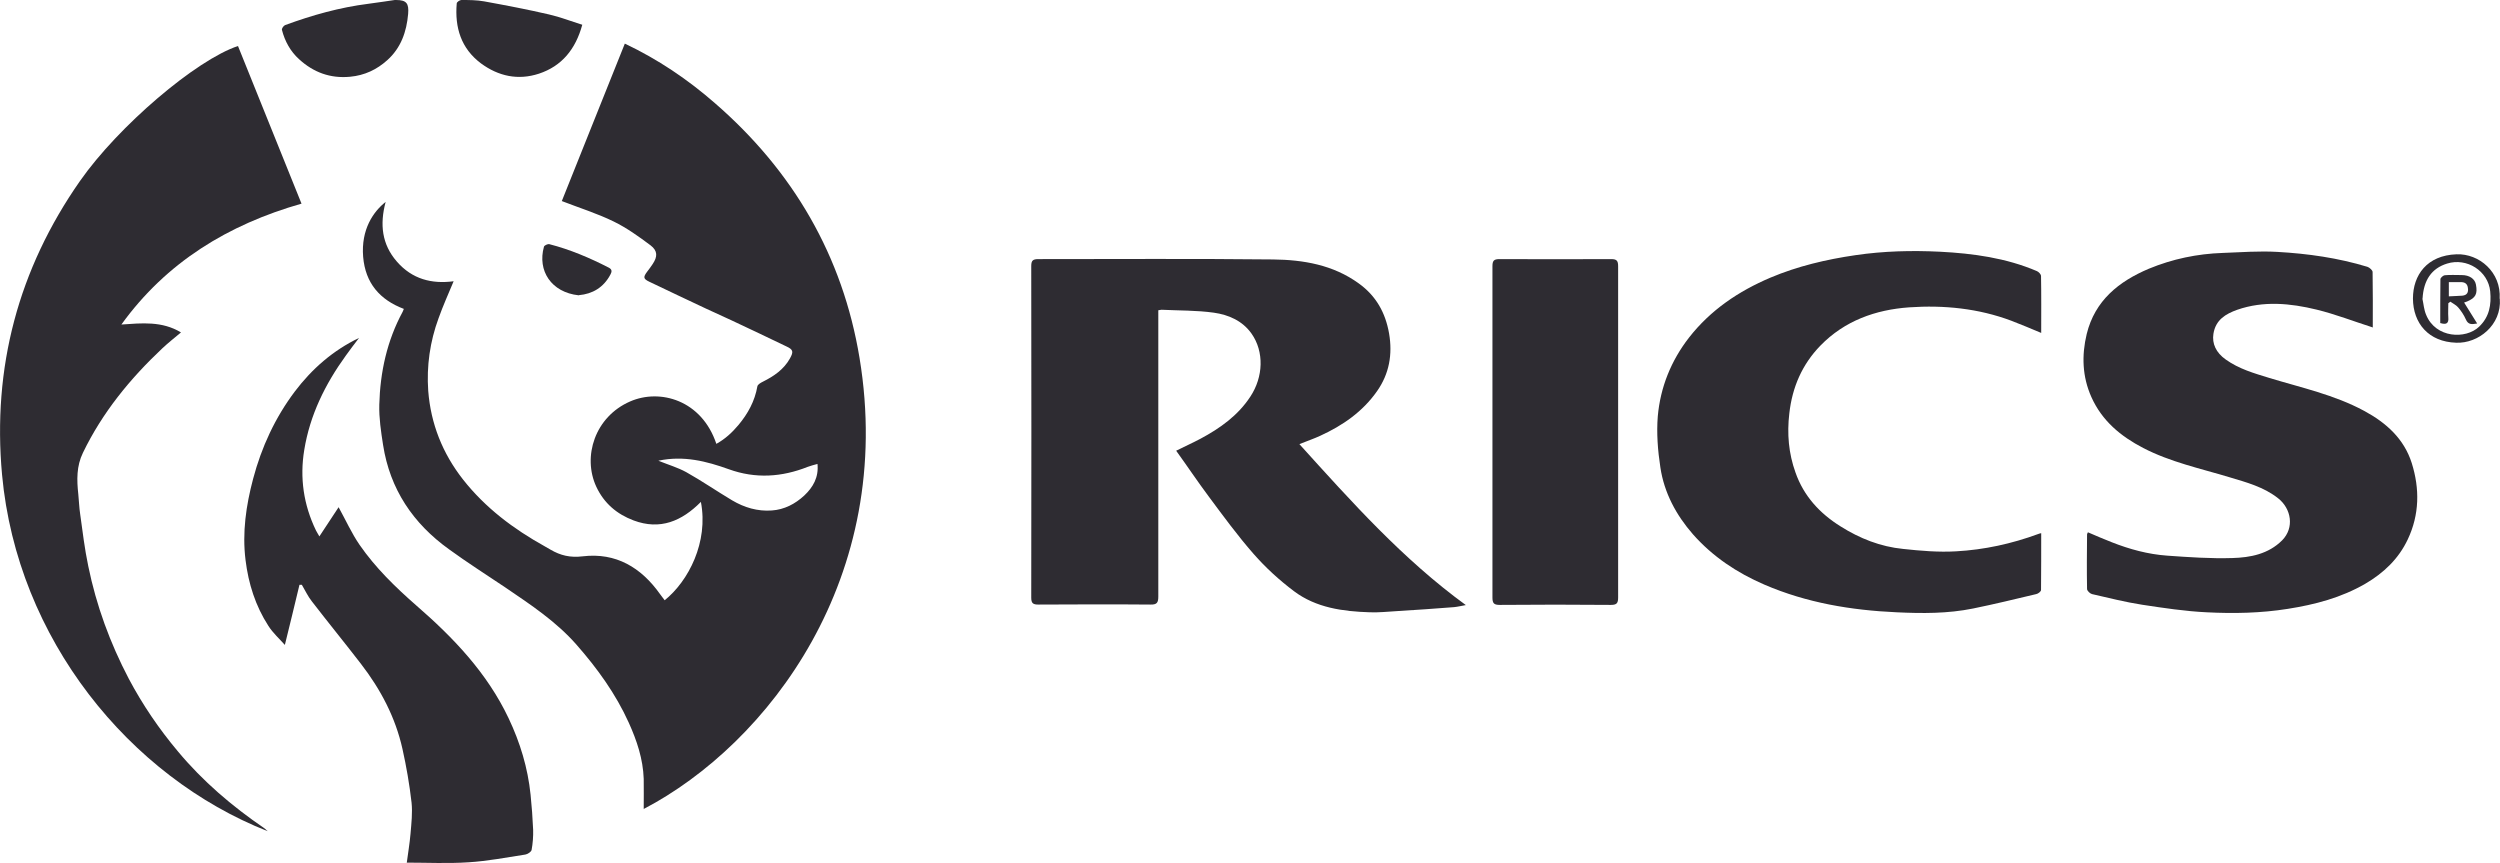 <?xml version="1.0" encoding="UTF-8"?><svg id="Layer_2" xmlns="http://www.w3.org/2000/svg" xmlns:xlink="http://www.w3.org/1999/xlink" viewBox="0 0 145.6 50.28"><defs><style>.cls-1{clip-path:url(#clippath);}.cls-2{fill:none;}.cls-2,.cls-3{stroke-width:0px;}.cls-3{fill:#2e2c32;}</style><clipPath id="clippath"><rect class="cls-2" width="145.6" height="50.28"/></clipPath></defs><g id="Layer_1-2"><g class="cls-1"><path class="cls-3" d="M38.36,26.84c.57.23,1.12.39,1.61.66.91.51,1.78,1.11,2.67,1.64.71.42,1.48.65,2.31.59.73-.05,1.36-.38,1.89-.87.51-.48.85-1.06.77-1.84-.21.06-.39.1-.57.17-1.51.6-3.04.7-4.59.14-1.31-.47-2.63-.81-4.1-.5M37.49,47.13c0-.61.01-1.19,0-1.77-.04-1.16-.4-2.23-.87-3.27-.76-1.68-1.83-3.16-3.05-4.55-1.19-1.35-2.66-2.32-4.13-3.32-1.1-.74-2.22-1.45-3.29-2.23-2.09-1.5-3.44-3.5-3.84-6.08-.12-.77-.24-1.56-.22-2.34.05-1.9.45-3.73,1.36-5.41.02-.04.04-.09.07-.17-1.4-.53-2.24-1.5-2.37-3.03-.13-1.61.6-2.64,1.31-3.2-.35,1.31-.22,2.47.65,3.47.89,1.03,2.04,1.32,3.31,1.15-.3.72-.62,1.43-.88,2.16-.5,1.36-.7,2.78-.6,4.22.15,1.92.83,3.64,2.03,5.17,1.3,1.65,2.94,2.88,4.76,3.89.11.06.22.13.33.19.58.34,1.15.48,1.88.39,1.93-.23,3.4.65,4.5,2.2.09.12.18.24.27.36,1.39-1.12,2.56-3.39,2.11-5.73-1.11,1.12-2.37,1.66-3.92,1.08-.98-.37-1.72-1-2.17-1.96-.82-1.76-.08-4.08,1.97-4.97,1.74-.76,4.17-.08,5.02,2.47.51-.28.92-.66,1.29-1.1.55-.66.95-1.39,1.1-2.25.02-.11.2-.21.32-.27.64-.32,1.22-.71,1.58-1.36.21-.38.19-.51-.2-.69-1.07-.52-2.14-1.02-3.22-1.53-.49-.23-.99-.45-1.48-.68-1.1-.52-2.19-1.03-3.29-1.56-.36-.17-.37-.27-.12-.6.11-.14.21-.28.31-.43.29-.43.3-.77-.12-1.09-.68-.51-1.39-1.02-2.15-1.39-.96-.47-1.99-.79-3.02-1.19.6-1.49,1.21-3.02,1.82-4.55.61-1.52,1.22-3.04,1.85-4.62,1.92.91,3.66,2.08,5.25,3.47,4.55,3.95,7.44,8.9,8.42,14.84,2.11,12.76-5.31,22.47-12.58,26.27"/><path class="cls-3" d="M75.68,25.87c3.04,3.36,6.01,6.69,9.69,9.37-.24.04-.47.1-.69.12-1.1.09-2.2.16-3.3.23-.53.03-1.07.09-1.6.07-1.57-.05-3.13-.26-4.42-1.23-.85-.64-1.65-1.37-2.35-2.17-.93-1.06-1.77-2.21-2.61-3.34-.65-.87-1.25-1.77-1.9-2.67.5-.25.97-.46,1.42-.7,1.14-.61,2.18-1.35,2.9-2.45.76-1.15.81-2.62.07-3.67-.53-.75-1.34-1.1-2.2-1.22-1-.14-2.03-.12-3.04-.17-.05,0-.1.02-.19.03v.49c0,5.39,0,10.79,0,16.18,0,.36-.08.48-.46.47-2.17-.02-4.35-.01-6.52,0-.31,0-.42-.07-.42-.4.01-6.44.01-12.88,0-19.32,0-.33.11-.4.42-.4,4.55,0,9.11-.03,13.66.02,1.76.02,3.5.31,5,1.4,1,.72,1.55,1.7,1.76,2.91.21,1.22.01,2.35-.7,3.36-.84,1.2-2,2-3.31,2.6-.37.17-.75.3-1.2.48"/><path class="cls-3" d="M13.86,2.68c1.23,3.05,2.46,6.1,3.7,9.18-4.27,1.22-7.87,3.41-10.49,7.04,1.19-.08,2.36-.21,3.47.46-.38.32-.75.61-1.09.93-1.88,1.77-3.49,3.74-4.62,6.08-.38.78-.36,1.59-.27,2.41.04.39.05.78.11,1.17.14,1.01.26,2.02.47,3.02.47,2.3,1.27,4.48,2.36,6.56.8,1.51,1.76,2.92,2.86,4.23,1.45,1.74,3.15,3.19,5.01,4.46.06.04.11.09.22.19C7.54,45.24,1,37.21.12,27.65c-.57-6.24.94-11.96,4.54-17.11,2.23-3.19,6.76-7.05,9.2-7.86"/><path class="cls-3" d="M138.22,19.08c-1.13-.36-2.2-.78-3.31-1.05-1.52-.37-3.08-.52-4.61.01-.67.24-1.26.58-1.39,1.4-.09.57.15,1.1.72,1.5.77.55,1.65.8,2.53,1.07,1.87.57,3.79.98,5.53,1.92,1.28.69,2.32,1.62,2.77,3.04.47,1.5.45,3-.23,4.44-.53,1.13-1.4,1.96-2.48,2.59-1.4.81-2.92,1.21-4.51,1.46-1.57.25-3.15.28-4.72.2-1.26-.06-2.51-.25-3.76-.44-.98-.15-1.95-.4-2.92-.62-.12-.03-.29-.19-.29-.3-.02-1.06-.01-2.12,0-3.18,0-.03.03-.07.05-.12.47.2.92.4,1.39.58,1.04.41,2.11.7,3.22.78,1.27.09,2.54.18,3.81.14,1.04-.03,2.09-.23,2.89-1.03.73-.74.53-1.84-.22-2.44-.84-.67-1.86-.94-2.86-1.24-1.69-.51-3.43-.88-5.01-1.7-1.31-.68-2.4-1.58-3.02-2.97-.53-1.19-.57-2.42-.27-3.67.48-1.95,1.87-3.06,3.62-3.8,1.38-.57,2.82-.87,4.31-.92,1.06-.04,2.12-.12,3.17-.06,1.78.1,3.54.35,5.25.87.12.04.3.2.3.3.02,1.1.01,2.19.01,3.24"/><path class="cls-3" d="M118.88,31.05c0,1.12,0,2.22-.01,3.31,0,.09-.17.22-.28.24-1.22.29-2.45.59-3.68.84-1.47.3-2.96.29-4.45.22-2.65-.12-5.24-.55-7.7-1.61-1.6-.69-3.01-1.63-4.16-2.93-.98-1.12-1.68-2.42-1.9-3.9-.15-.98-.23-2-.15-2.98.15-1.68.77-3.23,1.82-4.58,1.25-1.6,2.88-2.7,4.74-3.49,1.59-.67,3.25-1.06,4.96-1.31,1.63-.24,3.28-.28,4.91-.2,1.93.1,3.85.36,5.65,1.13.1.04.23.18.24.27.02,1.1.01,2.19.01,3.33-.6-.25-1.16-.49-1.74-.71-1.92-.72-3.93-.92-5.95-.78-1.96.14-3.76.78-5.17,2.23-1.06,1.09-1.64,2.42-1.81,3.95-.14,1.18-.04,2.33.36,3.44.48,1.37,1.41,2.38,2.63,3.14,1.11.7,2.32,1.18,3.64,1.31,1.02.11,2.06.2,3.08.14,1.64-.09,3.24-.44,4.79-1.01.04-.02.09-.03.18-.05"/><path class="cls-3" d="M23.69,50.25c.07-.54.17-1.12.22-1.71.05-.59.12-1.2.06-1.79-.12-1.05-.3-2.1-.53-3.13-.41-1.84-1.27-3.47-2.42-4.96-.94-1.22-1.92-2.42-2.86-3.64-.23-.29-.39-.64-.58-.96-.05,0-.09,0-.14,0-.27,1.14-.55,2.28-.85,3.5-.32-.36-.7-.7-.96-1.11-.75-1.16-1.16-2.45-1.33-3.83-.2-1.61.03-3.18.44-4.73.49-1.85,1.28-3.56,2.43-5.09,1-1.32,2.22-2.39,3.74-3.12-.26.34-.52.68-.77,1.03-1.2,1.66-2.09,3.46-2.42,5.49-.27,1.63-.04,3.2.68,4.69.05.1.11.19.2.35.4-.6.76-1.16,1.12-1.7.42.76.76,1.52,1.22,2.19.92,1.33,2.07,2.45,3.29,3.52,2.17,1.88,4.14,3.94,5.39,6.58.67,1.41,1.12,2.89,1.28,4.45.07.68.12,1.36.15,2.05.01.39-.02.79-.09,1.17-.02.11-.23.25-.37.27-1.1.17-2.19.38-3.3.45-1.2.08-2.42.02-3.61.02"/><path class="cls-3" d="M94.24,25.17c0,3.21,0,6.41,0,9.62,0,.33-.07.44-.42.44-2.16-.02-4.32-.02-6.48,0-.35,0-.42-.11-.42-.44,0-6.43,0-12.85,0-19.28,0-.31.07-.42.4-.42,2.17.01,4.35.01,6.52,0,.33,0,.4.11.4.42,0,3.22,0,6.44,0,9.66"/><path class="cls-3" d="M23.06,0c.62,0,.76.2.71.81-.09,1.04-.42,1.98-1.21,2.69-.61.55-1.32.89-2.17.97-1.16.11-2.14-.26-2.97-1.02-.5-.45-.83-1.04-1-1.71-.02-.08.1-.25.19-.28,1.58-.58,3.18-1.03,4.85-1.24.6-.08,1.2-.17,1.6-.23"/><path class="cls-3" d="M33.91,1.45c-.39,1.42-1.19,2.4-2.52,2.84-1.22.4-2.36.15-3.38-.6-1.16-.87-1.53-2.09-1.41-3.49,0-.08.18-.2.27-.2.44,0,.89,0,1.33.08,1.26.23,2.52.47,3.77.76.66.15,1.29.4,1.94.6"/><path class="cls-3" d="M141.08,17.39c.07.32.09.65.22.95.56,1.36,2.3,1.43,3.08.69.61-.58.72-1.29.65-2.06-.12-1.19-1.36-1.98-2.51-1.62-.91.28-1.37.97-1.43,2.04M145.59,17.4c.11,1.54-1.26,2.61-2.54,2.56-1.61-.05-2.51-1.13-2.52-2.57,0-1.37.82-2.52,2.54-2.58,1.31-.05,2.61,1.04,2.51,2.59"/><path class="cls-3" d="M33.71,17.2c-1.61-.17-2.42-1.44-2.03-2.83.02-.08.22-.17.31-.15,1.21.31,2.36.8,3.47,1.37.21.11.17.25.09.4-.4.76-1.05,1.13-1.83,1.2"/><path class="cls-3" d="M142.62,17.26c.29-.02.54-.02.79-.04.27-.03.36-.19.32-.45-.03-.25-.18-.34-.42-.34-.22,0-.45,0-.69,0v.83ZM142.12,18.83c0-.86,0-1.71.01-2.57,0-.08.16-.22.25-.23.33-.03.66-.01.99-.01.45,0,.77.22.83.56.1.54-.02.77-.52.98-.04.02-.09.03-.17.06.25.41.5.8.76,1.22-.3.05-.52.09-.66-.24-.11-.25-.27-.49-.45-.7-.12-.14-.3-.22-.45-.33-.04.03-.08.06-.12.09,0,.28-.02.55,0,.83.03.34-.11.44-.48.32"/></g></g></svg>